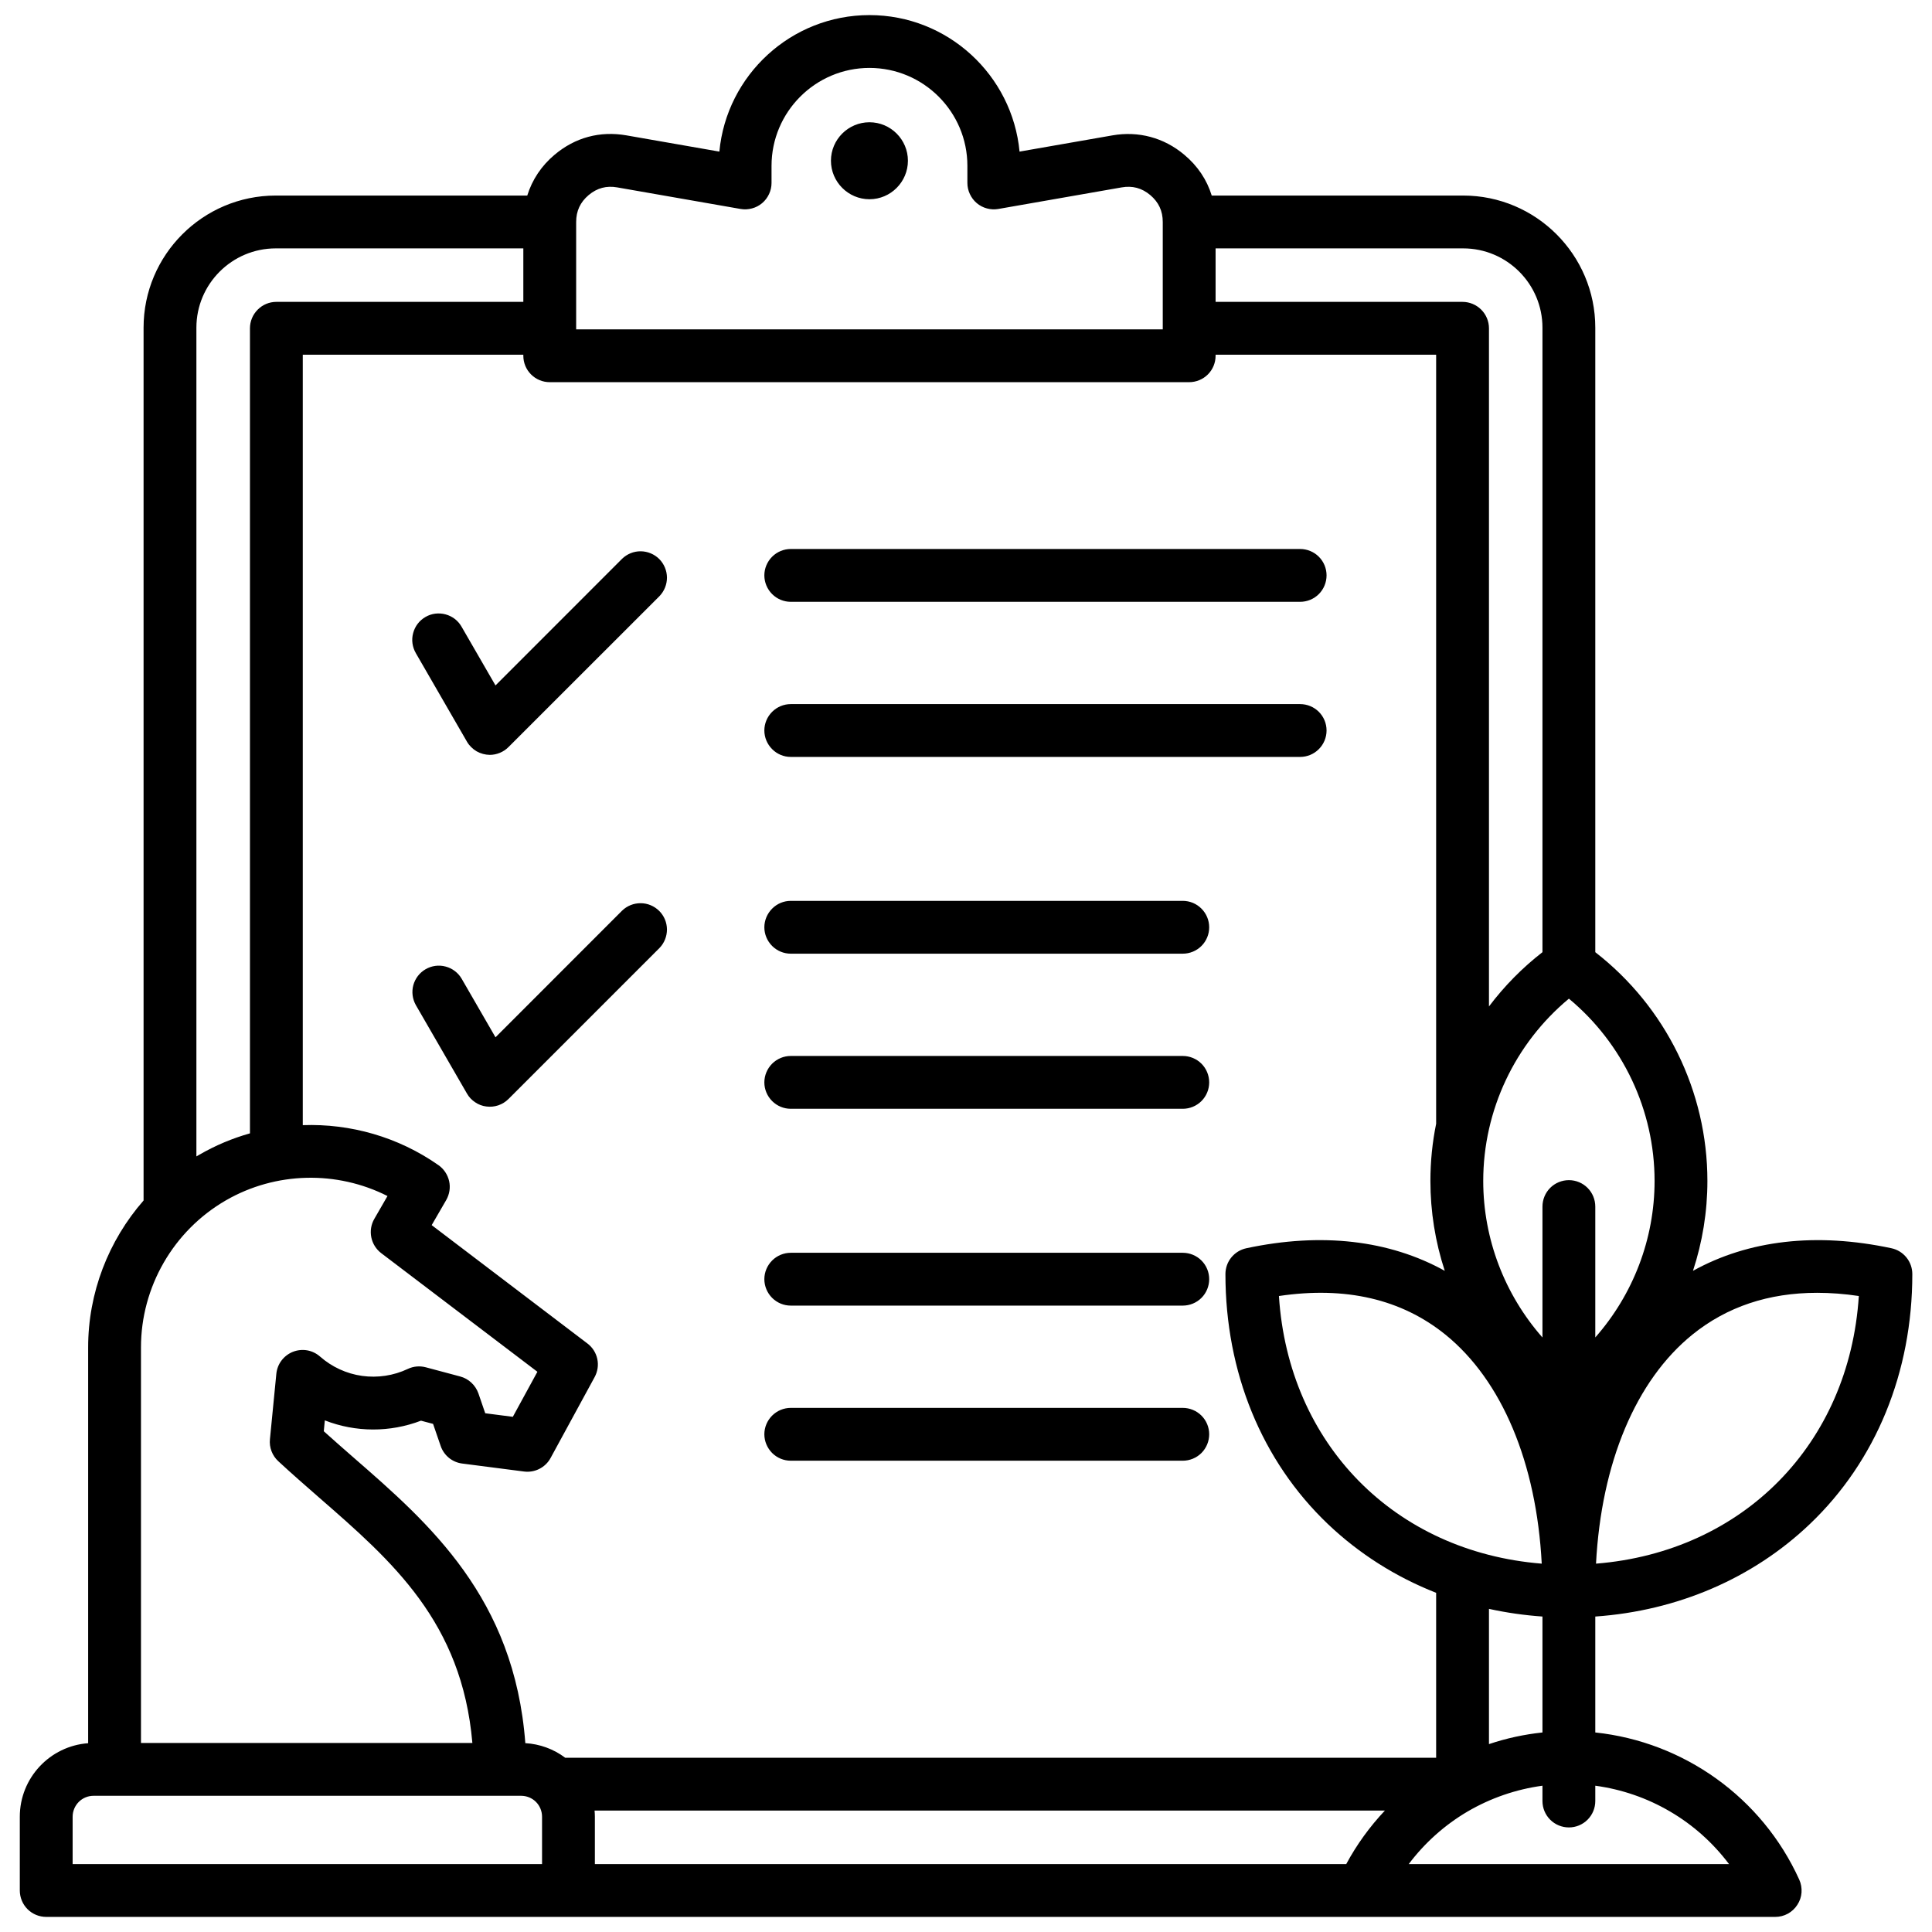 <svg width="32" height="32" viewBox="0 0 32 32" fill="none" xmlns="http://www.w3.org/2000/svg">
<g clip-path="url(#clip0_267_4959)">
<path d="M12.66 9.53C12.66 9.414 12.707 9.303 12.789 9.221C12.871 9.139 12.982 9.093 13.098 9.093H21.534C21.65 9.093 21.762 9.139 21.844 9.221C21.926 9.303 21.972 9.414 21.972 9.53C21.972 9.646 21.926 9.758 21.844 9.84C21.762 9.922 21.65 9.968 21.534 9.968H13.098C12.982 9.968 12.871 9.922 12.789 9.84C12.707 9.758 12.66 9.646 12.66 9.53ZM13.098 12.537H21.534C21.65 12.537 21.762 12.491 21.844 12.408C21.926 12.326 21.972 12.215 21.972 12.099C21.972 11.983 21.926 11.872 21.844 11.79C21.762 11.708 21.65 11.662 21.534 11.662H13.098C12.982 11.662 12.871 11.708 12.789 11.79C12.707 11.872 12.66 11.983 12.66 12.099C12.66 12.215 12.707 12.326 12.789 12.408C12.871 12.491 12.982 12.537 13.098 12.537ZM13.098 18.365H19.59C19.706 18.365 19.818 18.319 19.9 18.237C19.982 18.155 20.028 18.044 20.028 17.928C20.028 17.812 19.982 17.7 19.9 17.618C19.818 17.536 19.706 17.49 19.59 17.49H13.098C12.982 17.49 12.871 17.536 12.789 17.618C12.707 17.7 12.66 17.812 12.66 17.928C12.66 18.044 12.707 18.155 12.789 18.237C12.871 18.319 12.982 18.365 13.098 18.365ZM13.098 15.796H19.59C19.706 15.796 19.818 15.75 19.9 15.668C19.982 15.586 20.028 15.475 20.028 15.359C20.028 15.243 19.982 15.132 19.9 15.05C19.818 14.967 19.706 14.921 19.59 14.921H13.098C12.982 14.921 12.871 14.967 12.789 15.05C12.707 15.132 12.66 15.243 12.66 15.359C12.66 15.475 12.707 15.586 12.789 15.668C12.871 15.75 12.982 15.796 13.098 15.796ZM7.646 10.382C7.618 10.332 7.579 10.287 7.534 10.252C7.488 10.217 7.436 10.191 7.38 10.176C7.325 10.161 7.267 10.157 7.209 10.164C7.152 10.171 7.097 10.19 7.047 10.219C6.997 10.248 6.953 10.286 6.918 10.332C6.883 10.378 6.858 10.43 6.843 10.486C6.828 10.542 6.824 10.6 6.832 10.657C6.84 10.714 6.859 10.769 6.888 10.819L7.734 12.284C7.772 12.35 7.828 12.405 7.894 12.444C7.961 12.482 8.036 12.502 8.113 12.503C8.17 12.503 8.227 12.491 8.28 12.469C8.333 12.447 8.381 12.415 8.422 12.374L10.923 9.874C11.003 9.791 11.047 9.681 11.047 9.566C11.046 9.451 11 9.341 10.919 9.259C10.837 9.178 10.727 9.132 10.612 9.131C10.497 9.13 10.387 9.175 10.304 9.255L8.207 11.353L7.646 10.382ZM10.304 15.083L8.207 17.181L7.646 16.21C7.588 16.111 7.492 16.038 7.38 16.009C7.269 15.979 7.15 15.995 7.05 16.053C6.95 16.11 6.877 16.205 6.846 16.317C6.816 16.428 6.831 16.547 6.888 16.648L7.734 18.112C7.767 18.171 7.814 18.22 7.87 18.257C7.925 18.295 7.989 18.319 8.056 18.327C8.122 18.336 8.19 18.329 8.253 18.308C8.317 18.286 8.375 18.25 8.422 18.203L10.923 15.702C11.003 15.62 11.047 15.509 11.047 15.394C11.046 15.279 11 15.169 10.919 15.088C10.837 15.007 10.727 14.96 10.612 14.96C10.497 14.959 10.387 15.003 10.304 15.083H10.304ZM14.401 2.025C14.05 2.025 13.763 2.311 13.763 2.662C13.763 3.013 14.05 3.3 14.401 3.3C14.752 3.3 15.038 3.013 15.038 2.662C15.038 2.311 14.752 2.025 14.401 2.025ZM13.098 24.194H19.59C19.706 24.194 19.818 24.148 19.9 24.066C19.982 23.983 20.028 23.872 20.028 23.756C20.028 23.64 19.982 23.529 19.9 23.447C19.818 23.365 19.706 23.319 19.59 23.319H13.098C12.982 23.319 12.871 23.365 12.789 23.447C12.707 23.529 12.66 23.64 12.66 23.756C12.66 23.872 12.707 23.983 12.789 24.066C12.871 24.148 12.982 24.194 13.098 24.194ZM13.098 21.625H19.59C19.706 21.625 19.818 21.579 19.9 21.497C19.982 21.415 20.028 21.303 20.028 21.187C20.028 21.071 19.982 20.96 19.9 20.878C19.818 20.796 19.706 20.75 19.59 20.75H13.098C12.982 20.75 12.871 20.796 12.789 20.878C12.707 20.96 12.66 21.071 12.66 21.187C12.66 21.303 12.707 21.415 12.789 21.497C12.871 21.579 12.982 21.625 13.098 21.625ZM26.423 26.775V28.695C27.888 28.85 29.184 29.771 29.801 31.132C29.831 31.198 29.844 31.272 29.839 31.345C29.834 31.418 29.81 31.488 29.77 31.549C29.731 31.611 29.676 31.662 29.612 31.697C29.548 31.732 29.476 31.75 29.403 31.75H0.766C0.65 31.75 0.538 31.704 0.456 31.622C0.374 31.54 0.328 31.428 0.328 31.312V30.091C0.328 29.447 0.828 28.919 1.46 28.873V22.32C1.459 21.413 1.796 20.549 2.378 19.884V5.427C2.378 4.221 3.36 3.239 4.567 3.239H8.733C8.814 2.978 8.968 2.745 9.187 2.562C9.527 2.276 9.938 2.166 10.375 2.242L11.915 2.511C12.034 1.244 13.104 0.25 14.401 0.25C15.698 0.25 16.767 1.244 16.887 2.511L18.427 2.242C18.857 2.167 19.279 2.28 19.614 2.562C19.837 2.748 19.99 2.978 20.07 3.239H24.235C25.441 3.239 26.423 4.221 26.423 5.427V15.771C27.59 16.677 28.28 18.077 28.28 19.56C28.28 20.072 28.197 20.574 28.041 21.049C28.961 20.539 30.083 20.409 31.329 20.675C31.427 20.696 31.514 20.75 31.577 20.828C31.64 20.906 31.674 21.003 31.674 21.103C31.674 22.729 31.072 24.199 29.977 25.243C29.031 26.145 27.782 26.68 26.423 26.775V26.775ZM22.298 30.875C22.471 30.553 22.687 30.255 22.938 29.989H9.848C9.851 30.022 9.853 30.056 9.853 30.091V30.875H22.298ZM23.94 22.105C23.212 21.517 22.286 21.302 21.183 21.466C21.341 23.918 23.1 25.703 25.536 25.899C25.449 24.231 24.878 22.864 23.94 22.105H23.94ZM24.662 26.648V28.888C24.949 28.791 25.247 28.727 25.548 28.695V26.775C25.25 26.754 24.954 26.712 24.662 26.648ZM30.097 21.413C29.294 21.413 28.602 21.644 28.032 22.105C27.093 22.864 26.523 24.231 26.435 25.899C28.871 25.703 30.63 23.918 30.788 21.466C30.549 21.43 30.319 21.413 30.097 21.413H30.097ZM25.986 16.541C25.092 17.283 24.567 18.39 24.567 19.56C24.567 20.523 24.923 21.443 25.548 22.153V19.985C25.548 19.869 25.594 19.757 25.676 19.675C25.758 19.593 25.87 19.547 25.986 19.547C26.102 19.547 26.213 19.593 26.295 19.675C26.377 19.757 26.423 19.869 26.423 19.985V22.152C27.048 21.443 27.405 20.523 27.405 19.56C27.405 18.39 26.88 17.283 25.986 16.541ZM24.235 4.114H20.134V5H24.224C24.34 5 24.452 5.047 24.534 5.129C24.616 5.211 24.662 5.322 24.662 5.438V16.67C24.916 16.333 25.214 16.03 25.548 15.771V5.427C25.548 4.703 24.959 4.114 24.235 4.114ZM9.543 5.455H19.259V3.677C19.259 3.494 19.191 3.349 19.052 3.231C18.912 3.114 18.757 3.072 18.577 3.104L16.536 3.461C16.473 3.472 16.408 3.469 16.346 3.452C16.285 3.436 16.228 3.406 16.179 3.365C16.13 3.324 16.091 3.272 16.064 3.214C16.037 3.157 16.023 3.094 16.023 3.03V2.747C16.023 1.852 15.295 1.125 14.401 1.125C13.507 1.125 12.779 1.853 12.779 2.747V3.03C12.779 3.094 12.765 3.157 12.738 3.214C12.711 3.272 12.672 3.324 12.623 3.365C12.574 3.406 12.517 3.436 12.455 3.452C12.393 3.469 12.329 3.472 12.266 3.461L10.224 3.104C10.045 3.072 9.89 3.114 9.75 3.231C9.611 3.349 9.543 3.494 9.543 3.677L9.543 5.455ZM9.105 6.33C8.989 6.33 8.878 6.284 8.796 6.202C8.714 6.12 8.668 6.009 8.668 5.893V5.875H5.015V18.636C5.803 18.608 6.596 18.831 7.263 19.299C7.352 19.362 7.415 19.456 7.439 19.563C7.463 19.669 7.445 19.781 7.391 19.876L7.15 20.292L9.729 22.252C9.813 22.315 9.871 22.406 9.893 22.508C9.915 22.61 9.899 22.717 9.849 22.809L9.12 24.148C9.078 24.226 9.013 24.289 8.934 24.329C8.856 24.369 8.767 24.384 8.68 24.373L7.657 24.241C7.576 24.231 7.499 24.198 7.436 24.147C7.373 24.095 7.325 24.027 7.299 23.95L7.173 23.584L6.973 23.531C6.46 23.727 5.892 23.726 5.38 23.526L5.363 23.706C5.524 23.851 5.688 23.995 5.86 24.145C7.112 25.235 8.52 26.463 8.701 28.872C8.941 28.886 9.171 28.97 9.362 29.114H23.787V26.382C23.12 26.12 22.512 25.736 21.994 25.243C20.899 24.199 20.297 22.729 20.297 21.103C20.297 21.003 20.331 20.905 20.394 20.828C20.457 20.75 20.545 20.696 20.643 20.675C21.888 20.409 23.01 20.539 23.93 21.049C23.772 20.568 23.692 20.066 23.692 19.56C23.692 19.239 23.724 18.922 23.787 18.613V5.875H20.134V5.893C20.134 6.009 20.088 6.12 20.006 6.202C19.924 6.284 19.812 6.33 19.696 6.33H9.105L9.105 6.33ZM3.253 5.427V19.154C3.27 19.144 3.286 19.134 3.303 19.125C3.566 18.973 3.847 18.854 4.14 18.772V5.438C4.14 5.322 4.186 5.211 4.268 5.129C4.35 5.046 4.461 5 4.577 5H8.668V4.114H4.567C3.843 4.114 3.253 4.703 3.253 5.427ZM2.335 22.319V28.869H7.824C7.651 26.865 6.5 25.862 5.285 24.804C5.062 24.609 4.83 24.407 4.609 24.202C4.559 24.156 4.521 24.099 4.497 24.036C4.473 23.973 4.464 23.905 4.471 23.838L4.577 22.755C4.585 22.675 4.614 22.598 4.663 22.534C4.711 22.47 4.777 22.42 4.852 22.39C4.927 22.361 5.008 22.352 5.088 22.366C5.167 22.38 5.241 22.416 5.301 22.469C5.497 22.641 5.739 22.753 5.997 22.789C6.255 22.825 6.519 22.785 6.754 22.674C6.848 22.629 6.954 22.62 7.054 22.647L7.623 22.799C7.693 22.818 7.756 22.853 7.808 22.902C7.861 22.951 7.9 23.012 7.924 23.079L8.037 23.408L8.494 23.467L8.901 22.721L6.314 20.756C6.229 20.691 6.171 20.598 6.15 20.494C6.129 20.389 6.146 20.281 6.2 20.188L6.418 19.81C5.58 19.386 4.567 19.405 3.741 19.882C2.873 20.383 2.334 21.317 2.335 22.319L2.335 22.319ZM8.978 30.091C8.978 29.999 8.942 29.91 8.877 29.845C8.812 29.78 8.723 29.744 8.631 29.744H1.55C1.458 29.744 1.37 29.78 1.305 29.845C1.24 29.91 1.203 29.999 1.203 30.091V30.875H8.978V30.091H8.978ZM26.423 29.577V29.831C26.423 29.947 26.377 30.058 26.295 30.14C26.213 30.222 26.102 30.268 25.986 30.268C25.87 30.268 25.758 30.222 25.676 30.14C25.594 30.058 25.548 29.947 25.548 29.831V29.577C25.111 29.636 24.691 29.781 24.31 30.003C23.93 30.226 23.598 30.523 23.333 30.875H28.638C28.373 30.523 28.041 30.226 27.661 30.004C27.281 29.781 26.86 29.636 26.423 29.577H26.423Z" fill="black"/>
</g>
<defs>
<clipPath id="clip0_267_4959">
<rect width="32" height="32" fill="white"/>
</clipPath>
</defs>
</svg>

